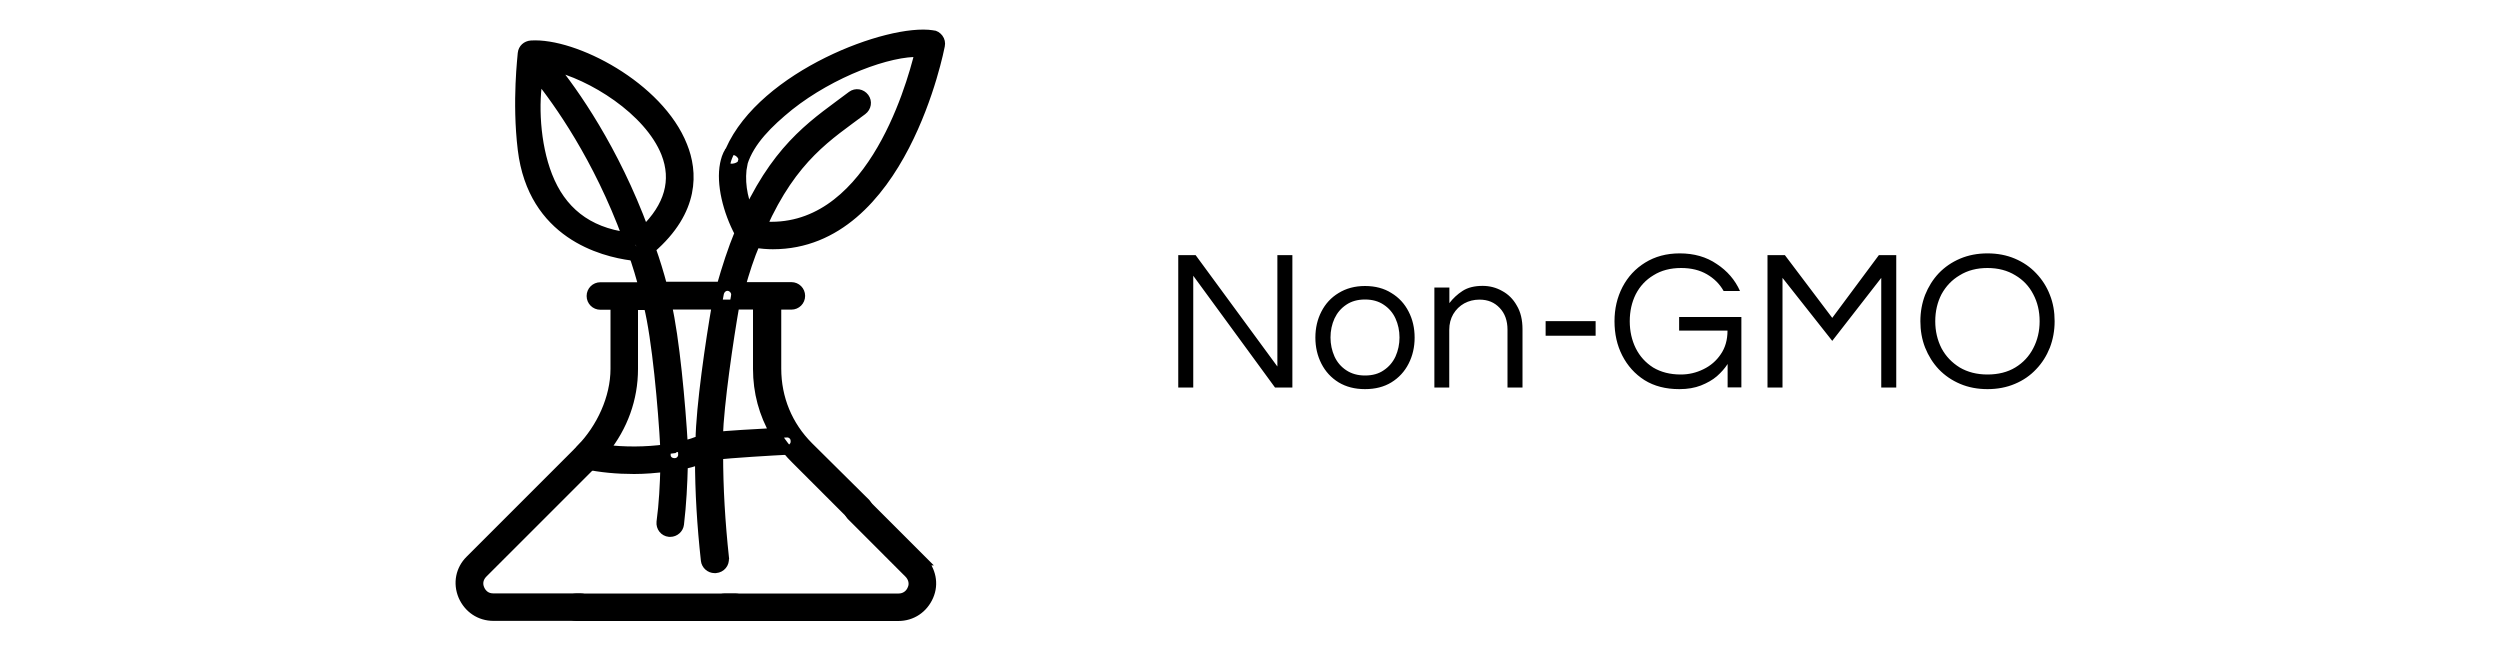 <svg version="1.2" baseProfile="tiny-ps" xmlns="http://www.w3.org/2000/svg" viewBox="0 0 200 52" width="200" height="52"><title>non-GMO-svg</title><style>tspan { white-space:pre }.s0 { fill: #000000;stroke: #000000;stroke-width: .8 } .s1 { fill: #000000 } </style><g ><path class="s0" d="m46.43 47.87c0.39 0 0.7 0.31 0.74 0.7c0 0.39-0.31 0.7-0.7 0.7h-6.99c-1.09 0-1.99-0.62-2.42-1.6c-0.43-1.02-0.2-2.11 0.55-2.85l9.1-9.1c0.31-0.27 0.74-0.27 1.02 0c0.27 0.31 0.27 0.74 0 1.02l-9.1 9.1c-0.35 0.35-0.47 0.82-0.27 1.29c0.2 0.47 0.59 0.74 1.09 0.74h6.99v0z" /><path class="s0" d="m59.52 48.58c0 0.39-0.31 0.7-0.7 0.7h-12.7c-0.39 0-0.7-0.31-0.7-0.7c0-0.39 0.31-0.7 0.7-0.7h12.7c0.39 0 0.7 0.31 0.7 0.7z" /><path class="s0" d="m73.73 44.83c0.74 0.78 0.98 1.87 0.55 2.85c-0.43 0.98-1.33 1.6-2.42 1.6h-13.87c-0.39 0-0.7-0.31-0.7-0.7c0-0.39 0.31-0.7 0.7-0.7h13.91c0.47 0 0.9-0.27 1.09-0.74c0.2-0.43 0.08-0.94-0.27-1.29l-4.61-4.61c-0.27-0.31-0.27-0.74 0-1.02c0.31-0.27 0.74-0.27 1.02 0l4.61 4.61z" /><path fill-rule="evenodd" class="s0" d="m57.91 44.67c0.04 0.39-0.23 0.74-0.66 0.78h-0.08c-0.35 0-0.66-0.27-0.7-0.62c-0.31-2.81-0.47-5.51-0.47-8.09c-0.04 0-0.12 0.04-0.16 0.04c-0.35 0.16-0.78 0.27-1.21 0.35c-0.04 1.6-0.12 3.2-0.31 4.8c-0.04 0.35-0.35 0.62-0.7 0.62h-0.08c-0.39-0.04-0.66-0.39-0.62-0.78c0.2-1.48 0.27-2.97 0.31-4.41c-0.78 0.08-1.64 0.16-2.5 0.16c-1.33 0-2.7-0.12-3.91-0.39c-0.39-0.12-0.62-0.47-0.55-0.86c0-0.04 0.04-0.08 0.04-0.12l0.04-0.04c0.04-0.04 0.04-0.08 0.08-0.12l0.04-0.04c1.64-1.68 2.77-4.1 2.77-6.45v-5.12h-1.21c-0.39 0-0.7-0.31-0.7-0.7c0-0.39 0.31-0.7 0.7-0.7h3.48c-0.24-0.88-0.5-1.73-0.77-2.55c-0.04 0.01-0.08 0.01-0.13 0.01h-0.08c-2.34-0.31-7.89-1.72-8.71-8.48c-0.47-3.87 0-7.54 0-7.7c0.04-0.35 0.31-0.59 0.66-0.62c3.44-0.23 10.23 3.28 12.11 8.05c0.82 2.03 1.02 5.12-2.54 8.2c0.35 0.98 0.66 1.99 0.94 3.05h4.73c0.43-1.52 0.9-2.97 1.45-4.3c-0.94-1.76-1.48-3.95-1.17-5.51c0.06-0.28 0.17-0.74 0.38-0.98c0.02-0.04 0.04-0.08 0.05-0.11c2.66-6.02 12.7-9.77 16.17-9.22c0.2 0 0.35 0.12 0.47 0.27c0.12 0.16 0.16 0.35 0.12 0.55c-0.04 0.2-3.05 15.9-13.36 15.9c-0.43 0-0.94-0.04-1.41-0.12c-0.47 1.09-0.86 2.3-1.21 3.55h4.1c0.39 0 0.7 0.31 0.7 0.7c0 0.39-0.31 0.7-0.7 0.7h-1.21v5.12c0 2.38 0.9 4.57 2.58 6.25l4.57 4.53c0.27 0.31 0.27 0.74 0 1.02c-0.16 0.12-0.31 0.2-0.51 0.2c-0.2 0-0.35-0.04-0.51-0.2l-4.57-4.57c-0.24-0.24-0.47-0.48-0.68-0.74c-0.9 0.04-4.79 0.27-5.53 0.39c0 2.66 0.16 5.39 0.47 8.28zm5.08-8.67c0.39 0 0.7-0.35 0.66-0.74c0-0.39-0.35-0.7-0.74-0.66c-0.18 0.01-0.5 0.02-0.9 0.04c0.28 0.48 0.6 0.93 0.96 1.36c0.01 0 0.01 0 0.02 0zm-0.98-1.36c-0.9-1.54-1.37-3.29-1.37-5.12v-5.16h-1.88c-0.49 2.79-1.25 7.96-1.33 10.59c0.55-0.09 3.1-0.23 4.57-0.31zm-3.13-10.94c0.08-0.39-0.2-0.74-0.55-0.82c-0.39-0.08-0.74 0.2-0.82 0.59c-0.05 0.27-0.11 0.57-0.16 0.9l1.41 0c0.04-0.24 0.08-0.46 0.12-0.66zm-1.53 0.66l-4.02 0c0.62 2.64 1.11 7.96 1.3 11.32c0.27-0.07 0.53-0.14 0.78-0.22c0.2-0.08 0.43-0.16 0.63-0.2c0.04-2.74 0.8-7.93 1.32-10.9zm-4.12 11.58c-0.18-3.38-0.67-8.85-1.34-11.54h-1.25v5.12c0 2.38-0.82 4.61-2.3 6.45c1.6 0.21 3.35 0.19 4.9-0.02zm0.02 0.45c0 0.39 0.31 0.66 0.7 0.66h0.04c0.39 0 0.7-0.35 0.66-0.74c-0.01-0.2-0.02-0.42-0.03-0.64c-0.44 0.11-0.91 0.19-1.4 0.26c0.01 0.16 0.02 0.31 0.02 0.45zm4.92-22.97c0.34 0.19 1.07 0.01 1.23-0.35c0.02-0.08 0.03-0.16 0.06-0.24c0.08-0.39-0.43-0.86-0.82-0.82c-0.11 0-0.2 0.06-0.29 0.15c-0.18 0.4-0.5 1.11-0.18 1.25zm1.23-0.35c-0.27 1.31-0.03 2.76 0.48 3.9c2.62-5.51 5.55-7.23 8.28-9.3c0.31-0.23 0.74-0.16 0.98 0.16c0.23 0.31 0.16 0.74-0.16 0.98c-2.7 2.03-5.55 3.71-8.05 9.3c8.55 0.74 11.91-10.86 12.66-13.95c-2.42-0.12-7.07 1.6-10.47 4.3c-1.64 1.33-3.16 2.81-3.71 4.57c0 0.01-0.01 0.03-0.02 0.04zm-8.11 6.75c0.04-0.39-0.23-0.74-0.62-0.78c-0.15-0.01-0.31-0.03-0.46-0.05c0.17 0.47 0.34 0.95 0.51 1.44c0.3-0.06 0.54-0.3 0.58-0.61zm-1.08-0.83c-2.36-6.42-5.53-10.85-7.16-12.88c-0.39 2.11-0.27 5.39 0.74 7.97c1.08 2.76 3.13 4.49 6.42 4.91zm1.32-0.5c2.03-1.95 2.62-4.06 1.76-6.25c-1.37-3.44-5.98-6.29-9.14-6.99c1.72 2.11 4.96 6.68 7.38 13.24z" /><path class="s1" d="m95.46 31h-1.2v-10.59h1.39l6.54 8.91v-8.91h1.2v10.59h-1.39l-6.54-8.94v8.94zm13.74 0.13c-0.81 0-1.51-0.18-2.11-0.54c-0.6-0.37-1.06-0.87-1.38-1.5c-0.32-0.63-0.48-1.32-0.48-2.08c0-0.77 0.16-1.46 0.48-2.08c0.32-0.63 0.78-1.13 1.38-1.49c0.6-0.37 1.3-0.56 2.11-0.56c0.82 0 1.53 0.19 2.11 0.56c0.6 0.36 1.06 0.86 1.38 1.49c0.32 0.62 0.48 1.31 0.48 2.08c0 0.76-0.16 1.45-0.48 2.08c-0.32 0.63-0.78 1.13-1.38 1.5c-0.59 0.36-1.29 0.54-2.11 0.54zm0-1.09c0.6 0 1.1-0.14 1.5-0.42c0.42-0.28 0.73-0.65 0.94-1.1c0.21-0.47 0.32-0.98 0.32-1.52c0-0.55-0.11-1.06-0.32-1.52c-0.21-0.46-0.53-0.83-0.94-1.1c-0.41-0.28-0.91-0.42-1.5-0.42c-0.59 0-1.09 0.14-1.5 0.42c-0.42 0.28-0.73 0.65-0.94 1.1c-0.21 0.46-0.32 0.97-0.32 1.52c0 0.54 0.11 1.05 0.32 1.52c0.21 0.46 0.53 0.83 0.94 1.1c0.42 0.28 0.92 0.42 1.5 0.42zm6.75 0.96h-1.2v-8h1.2v1.25c0.29-0.38 0.64-0.71 1.06-0.98c0.42-0.27 0.95-0.4 1.6-0.4c0.55 0 1.07 0.13 1.55 0.4c0.49 0.26 0.89 0.65 1.18 1.17c0.31 0.51 0.46 1.15 0.46 1.9v4.66h-1.2v-4.62c0-0.73-0.21-1.31-0.62-1.74c-0.42-0.45-0.95-0.67-1.62-0.67c-0.45 0-0.85 0.1-1.22 0.3c-0.36 0.2-0.66 0.49-0.88 0.86c-0.21 0.36-0.32 0.78-0.32 1.26v4.61zm11.7-4.14h-4v-1.17h4v1.17zm6.69 4.27c-1.08 0-2.01-0.24-2.78-0.72c-0.77-0.49-1.36-1.15-1.78-1.97c-0.42-0.82-0.62-1.73-0.62-2.74c0-1 0.21-1.91 0.64-2.74c0.43-0.82 1.03-1.47 1.81-1.95c0.79-0.49 1.71-0.74 2.77-0.74c1.14 0 2.13 0.28 2.96 0.85c0.84 0.55 1.46 1.27 1.86 2.16h-1.31c-0.32-0.57-0.77-1.01-1.34-1.34c-0.57-0.33-1.25-0.5-2.06-0.5c-0.85 0-1.59 0.19-2.21 0.58c-0.62 0.37-1.09 0.88-1.42 1.52c-0.32 0.64-0.48 1.36-0.48 2.16c0 0.79 0.16 1.51 0.48 2.16c0.32 0.64 0.78 1.15 1.39 1.54c0.62 0.37 1.35 0.56 2.21 0.56c0.64 0 1.24-0.14 1.81-0.42c0.58-0.28 1.04-0.68 1.39-1.2c0.36-0.52 0.54-1.15 0.54-1.89h-3.87v-1.09h4.98v5.63h-1.1v-1.87c-0.22 0.34-0.51 0.67-0.86 0.98c-0.35 0.3-0.78 0.54-1.28 0.74c-0.49 0.19-1.06 0.29-1.7 0.29zm8.26-0.13h-1.2v-10.59h1.39l3.79 5.02l3.73-5.02h1.39v10.59h-1.2v-8.77l-3.92 5.04l-3.98-5.04v8.77zm16.4 0.13c-0.8 0-1.53-0.14-2.19-0.42c-0.66-0.28-1.23-0.67-1.71-1.17c-0.47-0.5-0.83-1.08-1.09-1.73c-0.26-0.66-0.38-1.37-0.38-2.11c0-0.76 0.13-1.46 0.38-2.11c0.26-0.65 0.62-1.23 1.09-1.73c0.48-0.5 1.05-0.89 1.71-1.17c0.66-0.28 1.39-0.42 2.19-0.42c0.8 0 1.53 0.14 2.19 0.42c0.66 0.28 1.23 0.67 1.7 1.17c0.48 0.5 0.85 1.08 1.1 1.73c0.26 0.65 0.38 1.35 0.38 2.11c0 0.75-0.13 1.45-0.38 2.11c-0.26 0.65-0.62 1.23-1.1 1.73c-0.47 0.5-1.03 0.89-1.7 1.17c-0.66 0.28-1.39 0.42-2.19 0.42zm0-1.17c0.86 0 1.61-0.19 2.22-0.56c0.63-0.38 1.11-0.9 1.44-1.54c0.34-0.65 0.51-1.37 0.51-2.16c0-0.8-0.17-1.52-0.51-2.16c-0.33-0.64-0.81-1.15-1.44-1.52c-0.62-0.38-1.36-0.58-2.22-0.58c-0.85 0-1.59 0.19-2.22 0.58c-0.63 0.37-1.11 0.88-1.46 1.52c-0.33 0.64-0.5 1.36-0.5 2.16c0 0.79 0.17 1.51 0.5 2.16c0.34 0.64 0.83 1.15 1.46 1.54c0.63 0.37 1.37 0.56 2.22 0.56z" /></g></svg>